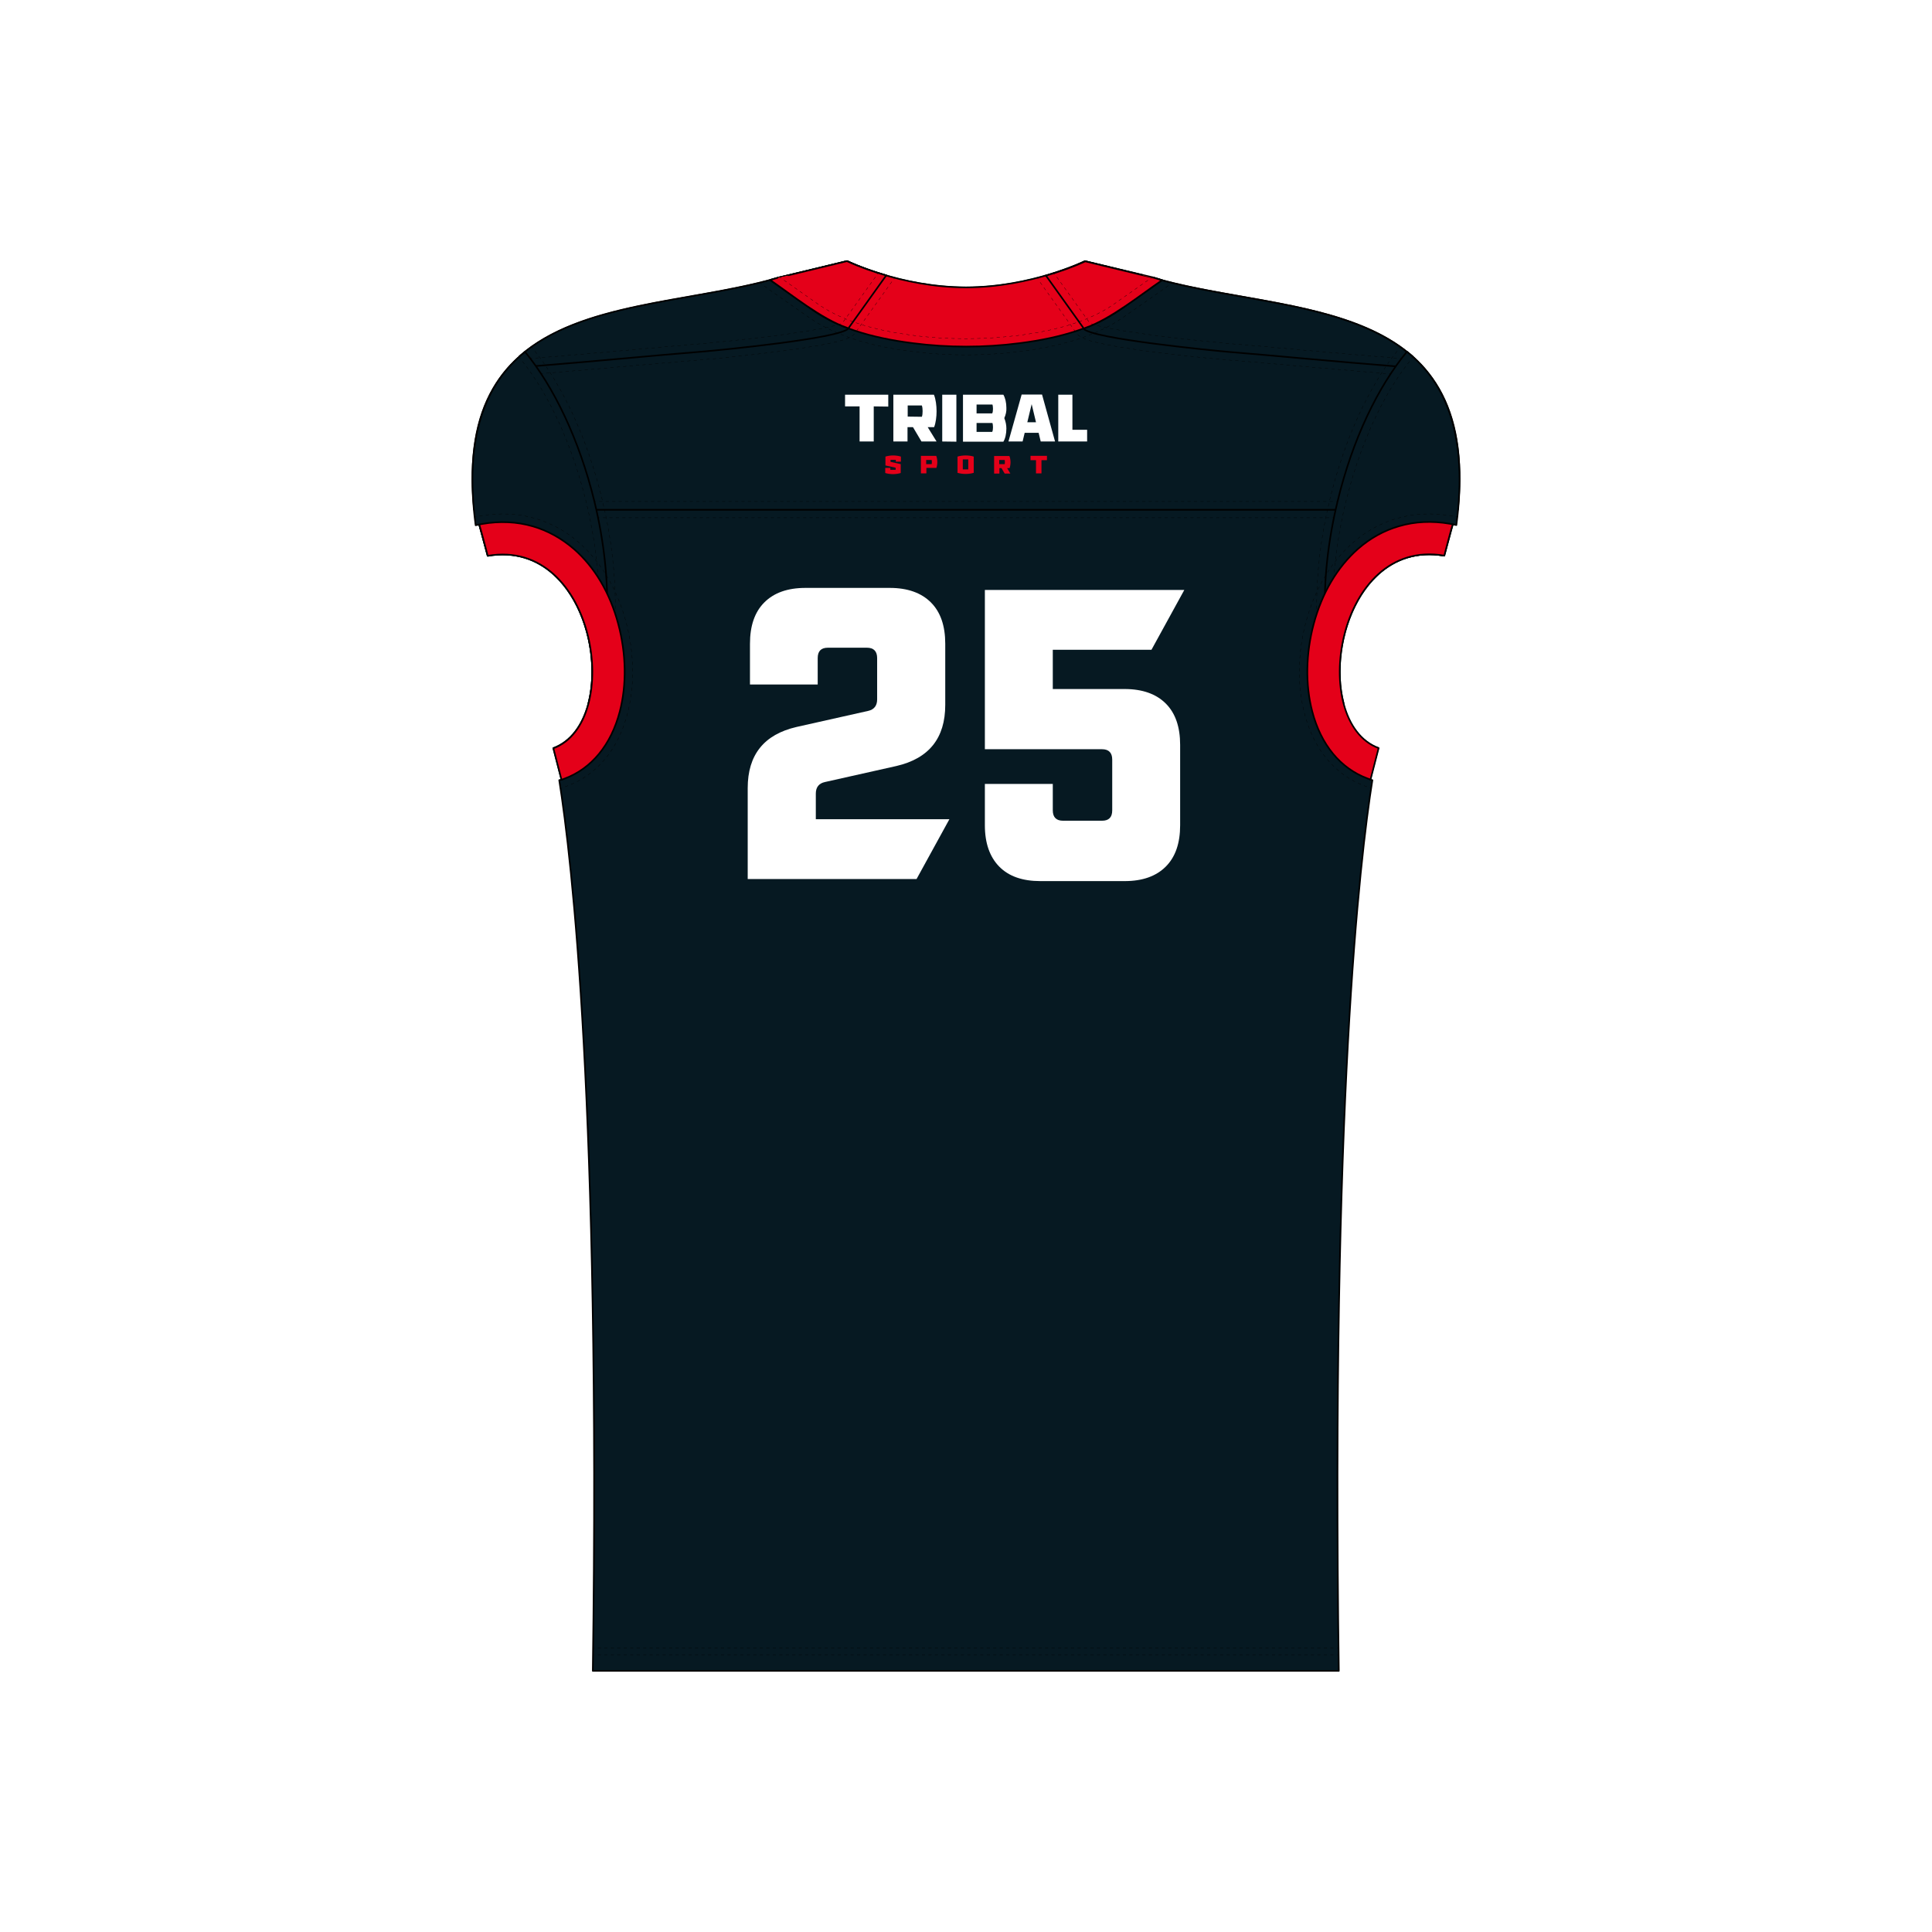 <?xml version="1.0" encoding="utf-8"?>
<!-- Generator: Adobe Illustrator 29.6.1, SVG Export Plug-In . SVG Version: 9.03 Build 0)  -->
<!DOCTYPE svg PUBLIC "-//W3C//DTD SVG 1.1//EN" "http://www.w3.org/Graphics/SVG/1.1/DTD/svg11.dtd">
<svg version="1.1" id="Layer_1" xmlns:x="http://ns.adobe.com/Extensibility/1.0/" xmlns:i="http://ns.adobe.com/AdobeIllustrator/10.0/" xmlns:graph="http://ns.adobe.com/Graphs/1.0/"
	 xmlns="http://www.w3.org/2000/svg" xmlns:xlink="http://www.w3.org/1999/xlink" x="0px" y="0px" viewBox="0 0 1024 1024"
	 style="enable-background:new 0 0 1024 1024;" xml:space="preserve">
<style type="text/css">
	.Drop_x0020_Shadow{fill:none;}
	.Round_x0020_Corners_x0020_2_x0020_pt{fill:#FFFFFF;stroke:#231F20;stroke-miterlimit:10;}
	.Live_x0020_Reflect_x0020_X{fill:none;}
	.Bevel_x0020_Soft{fill:url(#SVGID_1_);}
	.Dusk{fill:#FFFFFF;}
	.Foliage_GS{fill:#FFDD00;}
	.Pompadour_GS{fill-rule:evenodd;clip-rule:evenodd;fill:#44ADE2;}
	.st0{fill:#FFFFFF;}
	.st1{fill:#061922;stroke:#000000;stroke-width:0.857;stroke-linejoin:round;stroke-miterlimit:10;}
	.st2{fill:#E40019;stroke:#000000;stroke-width:0.857;stroke-linejoin:round;stroke-miterlimit:10;}
	.st3{fill:#E40019;}
	.st4{fill:none;stroke:#000000;stroke-width:0.15;stroke-miterlimit:10;}
	.st5{fill:none;stroke:#000000;stroke-width:0.15;stroke-miterlimit:10;stroke-dasharray:1.718,1.718;}
	.st6{fill:none;stroke:#000000;stroke-width:0.15;stroke-miterlimit:10;stroke-dasharray:1.723,1.723;}
	.st7{fill:none;stroke:#000000;stroke-width:0.15;stroke-miterlimit:10;stroke-dasharray:1.692,1.692;}
	.st8{fill:none;stroke:#000000;stroke-width:0.15;stroke-miterlimit:10;stroke-dasharray:1.712,1.712;}
	.st9{fill:none;stroke:#000000;stroke-width:0.15;stroke-miterlimit:10;stroke-dasharray:1.717,1.717;}
	.st10{fill:none;stroke:#000000;stroke-width:0.15;stroke-miterlimit:10;stroke-dasharray:1.704,1.704;}
	.st11{fill:none;stroke:#000000;stroke-width:0.15;stroke-miterlimit:10;stroke-dasharray:1.714,1.714;}
	.st12{fill:none;stroke:#000000;stroke-width:0.15;stroke-miterlimit:10;stroke-dasharray:1.717,1.717;}
	.st13{fill:none;stroke:#000000;stroke-width:0.15;stroke-miterlimit:10;stroke-dasharray:1.713,1.713;}
	.st14{fill:none;stroke:#000000;stroke-width:0.15;stroke-miterlimit:10;stroke-dasharray:1.711,1.711;}
</style>
<linearGradient id="SVGID_1_" gradientUnits="userSpaceOnUse" x1="0" y1="0" x2="0.707" y2="0.707">
	<stop  offset="0" style="stop-color:#DEDFE3"/>
	<stop  offset="0.178" style="stop-color:#DADBDF"/>
	<stop  offset="0.361" style="stop-color:#CECFD3"/>
	<stop  offset="0.546" style="stop-color:#B9BCBF"/>
	<stop  offset="0.732" style="stop-color:#9CA0A2"/>
	<stop  offset="0.918" style="stop-color:#787D7E"/>
	<stop  offset="1" style="stop-color:#656B6C"/>
</linearGradient>
<rect class="st0" width="1024" height="1024"/>
<g>
	<path id="BACK" class="st1" d="M314.2,885.6c4.1-300-11.1-430-17.8-472.1l1.2-0.3l-4.3-16.7c37.5-13.9,22.7-111.9-34.8-102
		l-4.5-16.6l-1.9-0.6l160.2-130l36.6,2.3l63,13.9l63-13.9l36.6-2.3l160.2,130l-1.9,0.6l-4.5,16.6c-57.4-9.9-72.3,88.1-34.8,102
		l-4.3,16.7l1.2,0.3c-6.7,42.1-21.9,172.1-17.8,472.1H314.2z"/>
	<path id="NAME_PLATE" class="st1" d="M410.2,147.9C410.2,147.9,410.2,147.9,410.2,147.9c-0.6,0.2-1.1,0.3-1.7,0.5c0,0,0,0,0,0
		c-69.8,18.9-168.5,8.8-157.2,121.8h521.4c11.3-113-87.4-102.9-157.2-121.8c0,0,0,0,0,0c-0.6-0.2-1.1-0.3-1.7-0.5c0,0,0,0,0,0v0
		c-0.7-0.2-1.4-0.4-2.1-0.6c0,0.1-36.6-8.8-36.6-8.8s-28.3,13.9-63,13.9s-63-13.9-63-13.9s-36.6,8.9-36.6,8.8
		C411.6,147.5,410.9,147.7,410.2,147.9L410.2,147.9z"/>
	<path id="SHOULDERS" class="st1" d="M468.1,148.4l1.7-2.4c-12.8-3.7-20.8-7.6-20.8-7.6s-36.6,8.9-36.6,8.8
		c-0.7,0.2-1.4,0.4-2.1,0.6l0,0c-45,12.6-102.6,12.4-134.9,41l4.9,5.5c42.5-3.4,63.5-5.7,92.7-8c6.9-0.6,72.5-6.8,76.8-12.3l1-1.5
		l0,0l1.4-2L468.1,148.4L468.1,148.4z M555.9,148.4l16,22.3l1.4,2l0,0l1,1.5c4.3,5.4,69.9,11.7,76.8,12.3c29.2,2.4,50.2,4.6,92.7,8
		l4.9-5.5c-32.3-28.6-89.9-28.5-134.9-41l0,0c-0.7-0.2-1.4-0.4-2.1-0.6c0,0.1-36.6-8.8-36.6-8.8s-8,3.9-20.8,7.6L555.9,148.4
		L555.9,148.4z"/>
	<path id="COLLAR_BACK" class="st2" d="M575,138.4c0,0-28.3,13.9-63,13.9s-63-13.9-63-13.9l-36.6,8.8l-4.1,1.2l1,0.8l21.6,15.2
		c12.7,8.9,30,14.6,53,17.5c9.3,1.2,18.8,1.8,28.2,1.8c9.4,0,18.9-0.6,28.2-1.8c23-2.9,40.3-8.7,53-17.5l21.6-15.2l1-0.7l-4.1-1.3
		L575,138.4z"/>
	<path id="COLLAR_SIDES" class="st2" d="M449.6,174.1c2.1-3,18-25.2,20.1-28.1c-7.1-2.1-14.1-4.5-20.8-7.6c0,0-36.6,8.9-36.6,8.8
		l-4.1,1.2c11.4,7.8,27.2,20.7,40.7,25.3L449.6,174.1z M575.2,173.8c13.4-4.6,29.3-17.5,40.7-25.3l-4.1-1.2c0,0.1-36.6-8.8-36.6-8.8
		c-6.7,3.1-13.7,5.5-20.8,7.6c2.1,2.9,18,25.1,20.1,28.1L575.2,173.8z"/>
	<path id="OUTER_SHOULDERS" class="st1" d="M311.9,372.8c8.6-33-10.5-85.6-53.4-78.2l-4.5-16.6l-1.9,0.4
		c-6.3-47.2,5.3-75.3,26.2-91.9c15.2,18.5,28.7,46.4,36.7,79.1C325.5,308.7,323.5,349.1,311.9,372.8z M709,265.5
		c7.9-32.7,21.4-60.6,36.7-79.1c20.8,16.6,32.5,44.7,26.2,91.9l-1.9-0.4l-4.5,16.6c-42.8-7.4-62,45.2-53.4,78.2
		C700.5,349.1,698.5,308.7,709,265.5z"/>
	<path id="CUFFS" class="st2" d="M719.8,290.9c6.5-5.7,13.8-9.7,21.7-12c8.5-2.5,17.5-2.9,26.9-1.3l1.6,0.3
		c-0.6,1.6-4.5,16.6-4.5,16.6c-57.4-9.9-72.3,88.1-34.8,102l-4.3,16.7l-1.6-0.6c-14.3-5.3-24.7-17.9-29.3-35.6
		c-3.7-14.2-3.4-30.6,0.8-46.3C700.7,314.3,708.8,300.6,719.8,290.9z M327.7,330.8c4.2,15.7,4.5,32.1,0.8,46.3
		c-4.6,17.7-15,30.3-29.3,35.6l-1.6,0.6l-4.3-16.7c37.5-13.9,22.7-111.9-34.8-102c0,0-3.9-15-4.5-16.6l1.6-0.3
		c9.3-1.6,18.4-1.2,26.9,1.3c7.9,2.3,15.2,6.4,21.7,12C315.2,300.6,323.3,314.3,327.7,330.8z"/>
	<g id="Logos">
		<g>
			<path class="st0" d="M396.3,465.8v-48.1c0-17.6,8.6-28.4,25.9-32.4l37.9-8.5c3.2-0.7,4.8-2.8,4.8-6.1v-21.9
				c0-3.6-1.8-5.5-5.4-5.5h-20.7c-3.6,0-5.4,1.8-5.4,5.5v14h-35.9v-21.6c0-9.5,2.5-16.8,7.6-21.9c5.1-5.1,12.3-7.7,21.8-7.7h44.7
				c9.4,0,16.7,2.6,21.8,7.7c5.1,5.1,7.6,12.4,7.6,21.9v32.4c0,17.6-8.6,28.4-25.9,32.4l-37.9,8.5c-3.2,0.7-4.8,2.8-4.8,6.1v13.6
				h70.8l-17.4,31.7H396.3z"/>
			<path class="st0" d="M522,437.4v-21.9H558v14c0,3.6,1.8,5.5,5.4,5.5h20.7c3.6,0,5.4-1.8,5.4-5.5v-26.9c0-3.6-1.8-5.5-5.4-5.5H522
				v-84.4h105.7l-17.4,31.7H558v20.8h38.1c9.4,0,16.7,2.6,21.8,7.7c5.1,5.1,7.6,12.4,7.6,21.9v42.6c0,9.5-2.5,16.8-7.6,21.9
				c-5.1,5.1-12.3,7.7-21.8,7.7h-44.7c-9.4,0-16.7-2.5-21.8-7.7C524.6,454.2,522,446.9,522,437.4z"/>
		</g>
		<g id="LOGOS-2">
			<g>
				<path class="st0" d="M463.1,215.4V234h-7.5v-18.6h-7.7v-6.2h22.9v6.3L463.1,215.4L463.1,215.4z M496.4,234h-8l-4.5-7.6H481v7.6
					h-7.5v-24.8H495c1,2.4,1.4,5.8,1.4,8.8c0,2.9-0.4,6.1-1.3,8.4h-3.4L496.4,234L496.4,234L496.4,234z M488.6,220.9
					c0.3-0.7,0.4-1.9,0.4-3s-0.1-2.1-0.4-3h-7.5v5.9L488.6,220.9L488.6,220.9z M499.4,234v-24.8h7.5v24.9L499.4,234L499.4,234z
					 M532.3,221.6c0.7,1.8,1.1,3.6,1.1,5.5c0,2.9-0.6,5.4-1.6,7h-21.4v-24.9h21.4c1,1.7,1.6,4.2,1.6,7
					C533.5,218,533.1,219.8,532.3,221.6L532.3,221.6z M525.9,219.1c0.3-0.6,0.4-1.6,0.4-2.4c0-0.8-0.1-1.8-0.3-2.3h-8.4v4.7H525.9
					L525.9,219.1z M525.9,228.9c0.3-0.6,0.4-1.6,0.4-2.4c0-0.8-0.1-1.8-0.3-2.3h-8.4v4.7H525.9L525.9,228.9z M543.1,229.4l-1.1,4.6
					h-7.5l7-24.9h10.8l6.9,24.9h-7.6l-1.1-4.6H543.1L543.1,229.4z M546.8,214.2l-2.3,9.6h4.6L546.8,214.2L546.8,214.2z M576.2,227.8
					v6.2h-15.3v-24.8h7.5v18.6H576.2z"/>
				<g>
					<path class="st3" d="M474.7,243.7H472v1.1l5.4,1.2v4.7c-1.2,0.4-2.8,0.6-4.1,0.6c-1.3,0-2.9-0.2-4.1-0.6V248h2.7v1h2.8v-1.1
						l-5.4-1.2V242c1.2-0.4,2.8-0.6,4.1-0.6c1.3,0,2.9,0.2,4.1,0.6v2.7h-2.7V243.7L474.7,243.7L474.7,243.7z"/>
					<path class="st3" d="M496.2,241.6c0.4,0.9,0.6,2.2,0.6,3.3s-0.2,2.3-0.5,3.1h-5.3v2.9h-2.9v-9.3H496.2L496.2,241.6L496.2,241.6
						z M490.9,246h2.9c0.1-0.3,0.1-0.7,0.1-1.1c0-0.4,0-0.8-0.1-1.1h-2.9V246z"/>
					<path class="st3" d="M516.1,242v8.6c-1.2,0.4-2.9,0.6-4.3,0.6c-1.5,0-3-0.2-4.3-0.6V242c1.2-0.4,2.9-0.6,4.3-0.6
						C513.3,241.4,514.9,241.6,516.1,242z M510.3,248.8h2.9v-5.3h-2.9L510.3,248.8L510.3,248.8z"/>
					<path class="st3" d="M535.5,251h-3l-1.7-2.9h-1.1v2.9h-2.8v-9.3h8.1c0.4,0.9,0.6,2.2,0.6,3.3s-0.2,2.3-0.5,3.1h-1.3L535.5,251
						L535.5,251z M532.5,246c0.1-0.3,0.1-0.7,0.1-1.1c0-0.4,0-0.8-0.1-1.1h-2.9v2.2L532.5,246L532.5,246z"/>
					<path class="st3" d="M552,243.9v7h-2.9v-7h-2.9v-2.3h8.7v2.3H552L552,243.9z"/>
				</g>
			</g>
		</g>
	</g>
	<g id="STITCHIGN">
		<g>
			<g>
				<line class="st4" x1="314.2" y1="877" x2="315.1" y2="877"/>
				<line class="st5" x1="316.8" y1="877" x2="707.8" y2="877"/>
				<line class="st4" x1="708.6" y1="877" x2="709.5" y2="877"/>
			</g>
		</g>
		<g>
			<g>
				<line class="st4" x1="314.2" y1="873.6" x2="315.1" y2="873.6"/>
				<line class="st5" x1="316.8" y1="873.6" x2="707.8" y2="873.6"/>
				<line class="st4" x1="708.6" y1="873.6" x2="709.5" y2="873.6"/>
			</g>
		</g>
		<g>
			<g>
				<line class="st4" x1="772.4" y1="274" x2="771.6" y2="273.8"/>
				<path class="st6" d="M769.9,273.5l-0.8-0.1c-10-1.7-19.7-1.3-28.8,1.4c-8.5,2.5-16.4,6.8-23.3,12.9
					c-11.6,10.2-20.2,24.7-24.8,41.9c-4.4,16.4-4.7,33.6-0.8,48.5c4.9,19.1,16.3,32.7,32,38.5l2,0.7"/>
				<line class="st4" x1="726.1" y1="417.7" x2="726.9" y2="418"/>
			</g>
		</g>
		<g>
			<g>
				<line class="st4" x1="251.6" y1="274" x2="252.4" y2="273.8"/>
				<path class="st6" d="M254.1,273.5l0.8-0.1c10-1.7,19.7-1.3,28.8,1.4c8.5,2.5,16.4,6.8,23.3,12.9c11.6,10.2,20.2,24.7,24.8,41.9
					c4.4,16.4,4.7,33.6,0.8,48.5c-4.9,19.1-16.3,32.7-32,38.5l-2,0.7"/>
				<line class="st4" x1="297.9" y1="417.7" x2="297.1" y2="418"/>
			</g>
		</g>
		<g>
			<g>
				<path class="st4" d="M707,305.8c0-0.3,0-0.6,0.1-0.9"/>
				<path class="st7" d="M707.2,303.3c1-11.9,3-24.3,6-36.8c7.4-30.3,19.5-57.1,34.4-75.6"/>
				<path class="st4" d="M748.1,190.2c0.2-0.2,0.4-0.4,0.5-0.7"/>
			</g>
		</g>
		<g>
			<g>
				<path class="st4" d="M742.1,184.1c-0.2,0.2-0.4,0.4-0.5,0.7"/>
				<path class="st8" d="M740.5,186.1c-15.4,19.5-28,47.2-35.6,78.4c-4.9,20.1-7.3,40.5-7,59.1"/>
				<path class="st4" d="M697.9,324.4c0,0.3,0,0.6,0,0.9"/>
			</g>
		</g>
		<g>
			<g>
				<path class="st4" d="M317,305.8c0-0.3,0-0.6-0.1-0.9"/>
				<path class="st7" d="M316.8,303.3c-1-11.9-3-24.3-6-36.8c-7.4-30.3-19.5-57.1-34.4-75.6"/>
				<path class="st4" d="M275.9,190.2c-0.2-0.2-0.4-0.4-0.5-0.7"/>
			</g>
		</g>
		<g>
			<g>
				<path class="st4" d="M281.9,184.1c0.2,0.2,0.4,0.4,0.5,0.7"/>
				<path class="st8" d="M283.5,186.1c15.4,19.5,28,47.2,35.6,78.4c4.9,20.1,7.3,40.5,7,59.1"/>
				<path class="st4" d="M326.1,324.4c0,0.3,0,0.6,0,0.9"/>
			</g>
		</g>
		<g>
			<g>
				<g>
					<path class="st4" d="M281.2,190c0.3,0,0.6,0,0.9-0.1"/>
					<path class="st9" d="M283.8,189.8c21.2-1.7,37.2-3.2,51.3-4.4c12.4-1.1,24.2-2.2,37.4-3.3c4-0.3,21-2,37.6-4.1
						c29-3.7,35.2-6.1,36.4-6.8l18-25.1"/>
					<line class="st4" x1="464.9" y1="145.4" x2="465.4" y2="144.7"/>
				</g>
				<g>
					<line class="st4" x1="474.2" y1="147.2" x2="473.7" y2="147.9"/>
					<path class="st10" d="M472.7,149.3l-19.6,27.4l-0.1,0.1c-1.5,1.9-4.6,3.5-15.4,5.6c-6.2,1.2-14.6,2.5-24.9,3.9
						c-17.2,2.2-35.3,4-39.6,4.3c-13.2,1.1-24.9,2.1-37.4,3.2c-13.2,1.2-28,2.5-47.2,4.1"/>
					<path class="st4" d="M287.8,198.1c-0.3,0-0.6,0-0.9,0.1"/>
				</g>
			</g>
		</g>
		<g>
			<g>
				<g>
					<line class="st4" x1="558.6" y1="144.7" x2="559.1" y2="145.4"/>
					<path class="st9" d="M560.1,146.8l17.5,24.4c1.2,0.7,7.4,3.1,36.4,6.8c16.6,2.1,33.6,3.8,37.6,4.1c13.3,1.1,25,2.1,37.4,3.3
						c14.3,1.3,30.5,2.7,52.2,4.5"/>
					<path class="st4" d="M742,189.9c0.3,0,0.6,0,0.9,0.1"/>
				</g>
				<g>
					<path class="st4" d="M737.1,198.2c-0.3,0-0.6,0-0.9-0.1"/>
					<path class="st10" d="M734.5,198c-18.8-1.6-33.3-2.9-46.3-4c-12.4-1.1-24.1-2.2-37.4-3.2c-4.3-0.3-22.4-2.1-39.6-4.3
						c-10.3-1.3-18.6-2.6-24.9-3.9c-10.7-2.1-13.8-3.7-15.4-5.6l-0.1-0.1l-20.1-28.1"/>
					<line class="st4" x1="550.3" y1="147.9" x2="549.8" y2="147.2"/>
				</g>
			</g>
		</g>
		<g>
			<g>
				<line class="st4" x1="413.4" y1="147" x2="414.1" y2="147.5"/>
				<path class="st11" d="M415.5,148.5l17.8,12.5c12.1,8.5,28.8,14,51.1,16.8c9.1,1.2,18.4,1.7,27.6,1.7c9.2,0,18.5-0.6,27.6-1.7
					c22.3-2.8,39-8.3,51.1-16.8l18.5-13"/>
				<line class="st4" x1="609.9" y1="147.5" x2="610.6" y2="147"/>
			</g>
		</g>
		<g>
			<g>
				<line class="st4" x1="621.3" y1="149.8" x2="620.6" y2="150.3"/>
				<path class="st12" d="M619.2,151.4l-2,1.5L595.6,168c-13.2,9.3-31.2,15.3-54.9,18.3c-9.5,1.2-19.1,1.8-28.7,1.8
					c-9.6,0-19.2-0.6-28.7-1.8c-23.7-3-41.7-9-54.9-18.3l-21.7-15.2l-2.2-1.7"/>
				<line class="st4" x1="403.8" y1="150.5" x2="403.1" y2="150"/>
			</g>
		</g>
		<g>
			<g>
				<line class="st4" x1="315" y1="265.8" x2="315.9" y2="265.8"/>
				<line class="st13" x1="317.6" y1="265.8" x2="707.2" y2="265.8"/>
				<line class="st4" x1="708.1" y1="265.8" x2="709" y2="265.8"/>
			</g>
		</g>
		<g>
			<g>
				<line class="st4" x1="707" y1="274.4" x2="706.2" y2="274.4"/>
				<line class="st14" x1="704.5" y1="274.4" x2="318.7" y2="274.4"/>
				<line class="st4" x1="317.8" y1="274.4" x2="317" y2="274.4"/>
			</g>
		</g>
	</g>
</g>
</svg>
